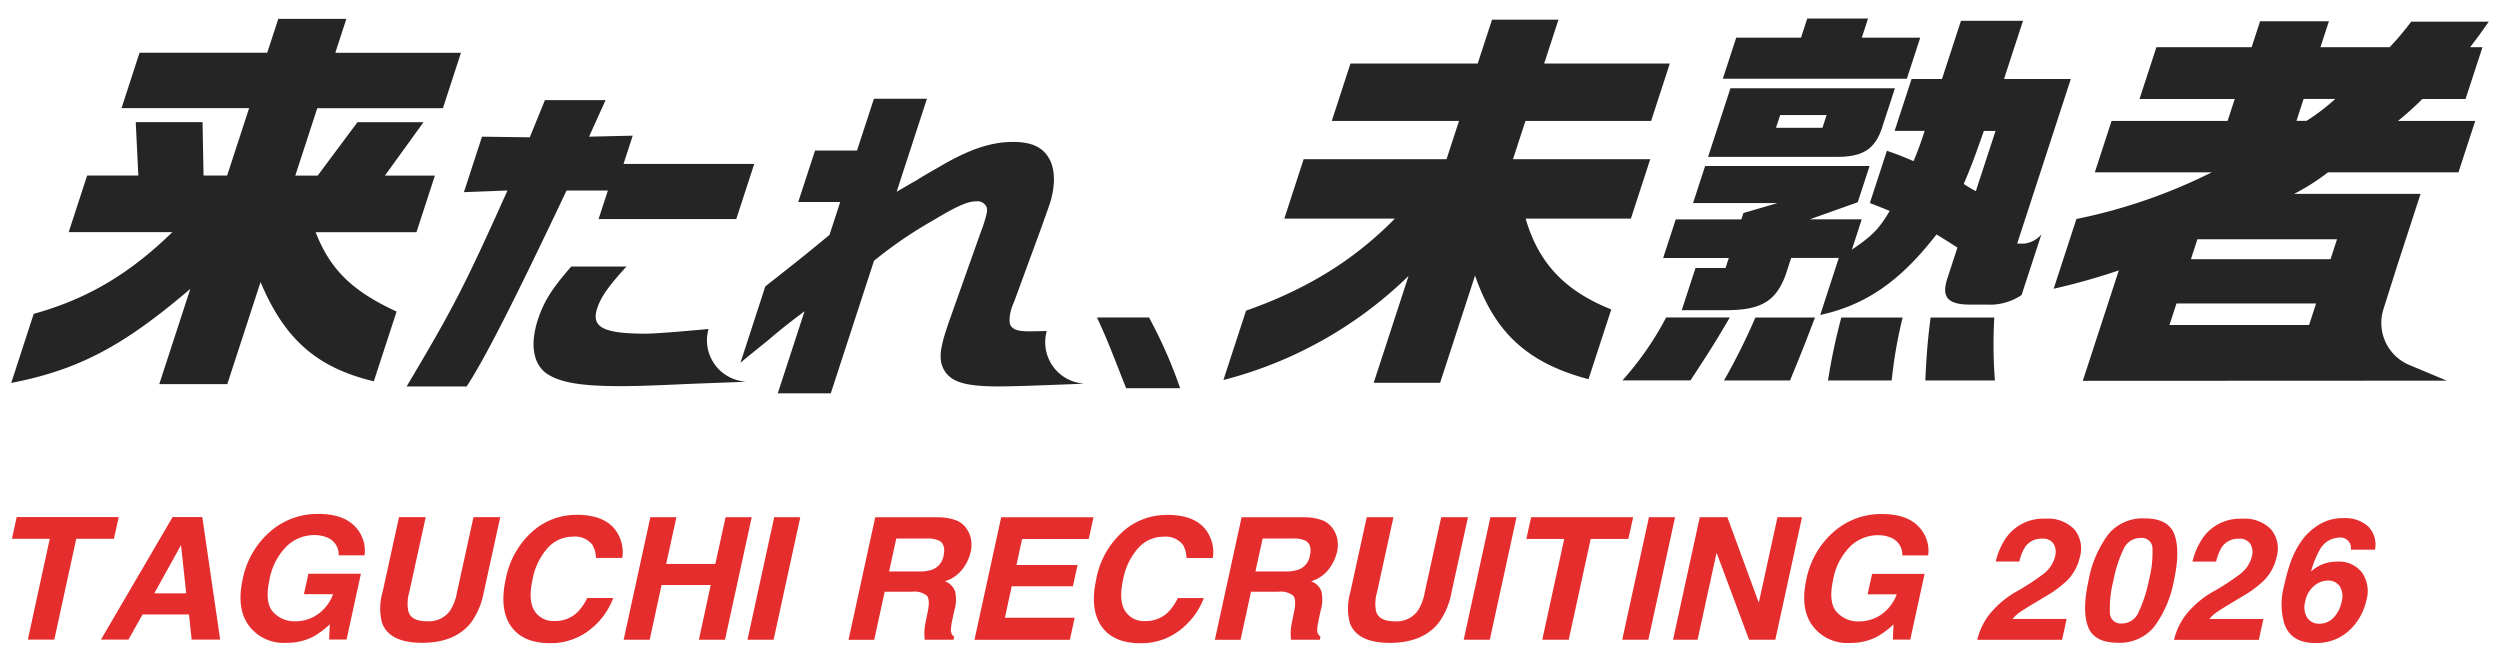 <svg id="gh_logo" xmlns="http://www.w3.org/2000/svg" viewBox="0 0 424 112"><path id="_来たれ_未熟者_のコピー_2" d="M418.93 8h2.1l-2.87 8.79h-7.33a53.946 53.946 0 01-4.13 3.72h13.1l-2.85 8.72h-22.12c-1.8 1.38-3.72 2.61-5.74 3.65h21.44l-3.93 12.07-2.37 7.49a7.73 7.73 0 004.41 9.47l6.34 2.65-61.74.03 6.11-18.73c-3.63 1.23-7.32 2.27-11.05 3.11l3.86-11.83a91.944 91.944 0 0022.94-7.91h-19.82l2.84-8.72h19.68l1.21-3.72h-16.15L365.73 8h16.15l1.43-4.39h11.67L393.55 8h11.74c1.3-1.37 2.52-2.81 3.65-4.33h13.16c-1.49 2.1-1.65 2.37-3.17 4.33zm-50.99 47.12h23.68l1.19-3.65h-23.68l-1.19 3.65zm4.74-14.54l-1.1 3.38h23.68l1.1-3.38h-23.68zm18.01-23.8l-1.21 3.72h1.7c1.73-1.09 3.36-2.34 4.88-3.72h-5.36zM174.47 65.43c-2 .06-4.28.11-4.96.11-5.37 0-7.83-.62-9.12-2.37-1.16-1.63-1.16-3.38.07-7.16l.29-.9 5.54-15.61.4-1.07c.63-1.92.77-2.54.69-3.16-.24-.73-.95-1.2-1.72-1.13-1.53 0-3.24.73-7.46 3.27a71.996 71.996 0 00-9.97 6.82l-7.33 22.48h-8.99l4.54-13.92c-2.62 1.97-3.99 3.04-6.1 4.85l-3.07 2.48c-.15.11-.69.56-1.7 1.41l4.22-12.96c7.23-5.69 7.32-5.8 10.88-8.73l1.82-5.58h-7.12l2.85-8.73h7.12l2.87-8.79h8.99l-5.14 15.78c1.46-.84 2.59-1.52 3.34-1.92 1.14-.73 2.32-1.41 3.51-2.08 5.19-3.1 9.03-4.45 12.87-4.45 3.39 0 5.38 1.01 6.42 3.38.77 1.81.72 4.4-.2 7.21-.13.39-.7 1.97-1.44 4.06L172.06 51l-.28.68c-.63 1.58-.73 3.1-.29 3.66.48.62 1.36.85 2.95.85.57 0 1.41 0 3.07-.06l-.1.51c-.77 3.81 1.69 7.52 5.49 8.29.09.02.18.04.27.05l.64.1-9.34.35zM105.76 27.8h22.16l-3.05 9.35h-23.35l1.58-4.84h-7.01C87.2 51.07 82.18 60.93 79.14 65.55H68.96c7.9-13.3 9.7-16.74 17.11-33.24l-7.39.28 3.07-9.41 8.1.11 2.57-6.31h10.29l-2.81 6.2 7.41-.17-1.56 4.79zm-8.9 17.41h9.39c-3.06 3.32-4.35 5.18-4.97 7.1-1.05 3.21 1.09 4.28 8.22 4.28 1.53 0 5.06-.28 10.64-.79h.02l-.04.14-.08.37a7.032 7.032 0 005.5 8.29c.09.02.18.03.27.05l.64.1-9.32.35c-6.09.28-8.95.39-12 .39-6.84 0-10.52-.68-12.65-2.31-2.11-1.69-2.57-4.96-1.24-9.01.99-3.04 2.39-5.24 5.63-8.95zM5.71 53.23c9.03-2.5 16.25-6.76 23.52-13.86H11.65l3.13-9.6h8.68l-.44-9.06h11.33l.17 9.06h4l3.73-11.43H20.61l3.06-9.4h21.65L47.2 3.2h11.54l-1.87 5.75h21.31l-3.06 9.4H53.81l-3.73 11.43h3.8l6.75-9.06h11.2l-6.55 9.06h8.48l-3.13 9.6h-17.1c2.47 6.35 6.24 10.01 13.73 13.46L63.4 64.67c-9.63-2.3-15.12-7.1-19.21-16.83l-5.64 17.31H27.01l5.27-16.16C20.89 58.72 13.35 62.71 1.9 64.95l3.81-11.7zm189.16.61c2.09 3.85 3.86 7.86 5.28 12h-9.16l-.72-1.82c-2.54-6.5-2.64-6.69-4.22-10.18h8.83zm22.95-16.77L221.1 27h24.23l2.12-6.49h-21.58l3.17-9.74h21.58l2.43-7.44h11.27l-2.43 7.44h21.31l-3.17 9.74h-21.31L256.6 27h23.28l-3.28 10.07h-17.85c2.17 7.5 6.59 12.24 14.52 15.41l-3.86 11.83c-10.25-2.71-15.9-7.84-19.24-17.58l-5.93 18.19h-11.26l5.91-18.12a69.833 69.833 0 01-31.4 17.65l3.84-11.76c10.35-3.65 18.34-8.59 25.25-15.62h-18.73zm75.55 16.77c-2.01 3.45-3.03 5.14-6.67 10.68h-11.54a52.45 52.45 0 007.42-10.68h10.79zm-9.17-16.63h11.13l.35-1.08 5.78-1.69h-14.32l2.05-6.29h27.89l-2.01 6.15-8.14 2.9h8.82l-1.67 5.14c3.58-2.43 4.63-3.58 6.41-6.56-1.61-.68-1.86-.74-3.36-1.35l2.89-8.86c2.13.74 2.43.88 4.52 1.76.71-1.68 1.34-3.4 1.88-5.14h-5.09l2.87-8.79h5.16l3.22-9.87h10.52l-3.22 9.87h11.33l-9.1 27.92h1.09c1.17-.1 2.26-.66 3.02-1.56l-3.36 10.28a9.614 9.614 0 01-5.96 1.62h-3.05c-3.58-.07-4.58-1.35-3.59-4.4l1.72-5.27-1.8-1.15-1.75-1.08c-6.11 7.91-11.98 11.97-19.72 13.66l3.15-9.67h-8.08l-.95 2.91c-1.66 4.46-4.18 5.95-10.15 5.95h-7.46l2.34-7.16h5.09l.55-1.69h-11.13l2.14-6.56zm37.18-22.24l-2.01 6.15c-1.14 3.92-3.12 5.41-7.42 5.48h-22.26l3.79-11.63h27.89zm-26.92-8.58h10.99l1.06-3.25h10.31l-1.06 3.25h9.91l-2.27 6.96h-31.21l2.27-6.96zm13.36 47.46c-1.39 3.65-1.9 5-4.23 10.68h-11.2c1.97-3.46 3.75-7.02 5.32-10.68h10.11zm1.27-32.18l.7-2.16h-7.87l-.71 2.16h7.88zm13.6 32.18c-.87 3.51-1.49 7.08-1.86 10.68h-10.8c.56-3.6 1.31-7.16 2.26-10.68h10.39zm15.54 0c-.2 3.56-.17 7.13.11 10.68h-11.81c.25-5.14.46-7.23.9-10.68h10.8zm.21-31.64h-1.98c-1.83 5.21-2.21 6.15-3.41 8.99.95.61 1.07.68 2.05 1.22l3.34-10.21z" fill-rule="evenodd" fill="#252525"/><path id="TAGUCHI_RECRUITING_2026_のコピー_2" d="M8.44 91.38l-3.72 17.1h4.49l3.72-17.1h6.39l.81-3.68H2.83l-.81 3.68h6.42zm20.83-3.68l-12.15 20.78h4.66l2.4-4.27h7.87l.45 4.27h4.84L34.31 87.7h-5.04zm2.32 12.93h-5.42l4.53-8.18.88 8.18zm24.89.17a7.209 7.209 0 01-2.48 3.31 6.555 6.555 0 01-3.96 1.26c-1.42.05-2.78-.54-3.73-1.59-.96-1.06-1.17-2.87-.61-5.43a10.63 10.63 0 012.91-5.7 6.732 6.732 0 014.65-1.9c.81-.02 1.61.14 2.35.46 1.16.52 1.89 1.7 1.83 2.97h4.39c.25-1.85-.4-3.71-1.74-5.01-1.35-1.34-3.39-2.01-6.1-2.01-3.02-.04-5.95 1.04-8.22 3.04a14.429 14.429 0 00-4.62 8.09c-.72 3.33-.36 5.95 1.1 7.87a7.31 7.31 0 006.33 2.86c1.59.03 3.16-.33 4.58-1.06 1.01-.58 1.94-1.28 2.78-2.09l-.12 2.59h2.96l2.43-11.15h-8.9l-.77 3.47h4.95zM80.3 87.71l-2.8 12.77a8.25 8.25 0 01-1.2 3.13 4.39 4.39 0 01-3.9 1.75c-1.82 0-2.87-.58-3.16-1.75-.19-1.04-.14-2.11.16-3.13l2.8-12.77h-4.53l-2.8 12.77a9.717 9.717 0 00-.07 5.16c.83 2.26 3.09 3.38 6.79 3.38s6.45-1.13 8.26-3.38c1.11-1.53 1.86-3.3 2.19-5.16l2.8-12.77h-4.53zm17.49-.39c-2.63-.02-5.18.89-7.2 2.57a14.366 14.366 0 00-4.83 8.39c-.73 3.35-.43 6 .9 7.92 1.34 1.92 3.55 2.88 6.62 2.88 2.37.04 4.68-.71 6.57-2.13 1.89-1.41 3.33-3.32 4.16-5.53h-4.42c-.41.89-.97 1.71-1.65 2.41-1.05 1-2.46 1.54-3.91 1.49a3.74 3.74 0 01-3.39-1.74c-.73-1.16-.84-2.91-.33-5.24.34-2.01 1.24-3.88 2.58-5.41a5.715 5.715 0 014.26-1.91c1.26-.14 2.5.37 3.3 1.35.4.68.61 1.46.62 2.26h4.46c.22-1.33 0-2.69-.62-3.88-1.16-2.29-3.54-3.44-7.13-3.44zm22.75 11.9l-2.01 9.28h4.43l4.53-20.78h-4.43l-1.74 7.92h-8.34l1.74-7.92h-4.42l-4.53 20.78h4.42l2.01-9.28h8.35zm10.66 9.28l4.53-20.78h-4.43l-4.53 20.78h4.43zm25.61 0h4.91l.1-.52c-.38-.27-.58-.72-.55-1.18.04-.65.14-1.3.3-1.93l.3-1.4c.32-1.06.35-2.18.09-3.25-.32-.77-.95-1.37-1.73-1.64a5.807 5.807 0 002.98-2.02 7.58 7.58 0 001.41-2.91c.17-.72.19-1.46.07-2.18a4.88 4.88 0 00-.72-1.75 3.965 3.965 0 00-1.74-1.45c-1.07-.39-2.2-.57-3.33-.54h-10.46l-4.53 20.78h4.36l1.77-8.15h4.61c.9-.12 1.82.11 2.54.66.38.44.44 1.32.17 2.65l-.39 1.93c-.12.59-.19 1.19-.2 1.79 0 .28.02.65.06 1.11zm2.48-16.8c.76.43 1.01 1.28.74 2.54a3.05 3.05 0 01-1.85 2.34c-.75.26-1.54.37-2.33.34h-5.06l1.22-5.58h5.19c.72-.05 1.44.08 2.1.37zm11.14 13.07l1.16-5.34h10.37l.8-3.61h-10.37l.96-4.41h11.3l.81-3.68H169.8l-4.53 20.78h16.18l.81-3.74h-11.83zm27.5-17.44c-2.63-.02-5.18.89-7.2 2.57a14.3 14.3 0 00-4.82 8.39c-.73 3.35-.43 6 .9 7.92s3.54 2.89 6.62 2.88c2.37.04 4.68-.71 6.57-2.13a12.36 12.36 0 004.17-5.53h-4.42c-.41.89-.97 1.71-1.65 2.41-1.05 1-2.46 1.54-3.91 1.49a3.74 3.74 0 01-3.39-1.74c-.73-1.16-.84-2.91-.33-5.24.34-2.01 1.24-3.88 2.58-5.41a5.715 5.715 0 014.26-1.91c1.26-.14 2.5.37 3.3 1.35.4.68.61 1.46.62 2.26h4.46c.22-1.33 0-2.69-.62-3.88-1.16-2.29-3.53-3.44-7.13-3.44zm21.01 21.17h4.91l.1-.52c-.38-.27-.59-.72-.55-1.18.04-.65.15-1.3.3-1.93l.3-1.4c.32-1.06.35-2.18.09-3.25-.32-.77-.95-1.37-1.73-1.64a5.807 5.807 0 002.98-2.02c.67-.86 1.15-1.85 1.41-2.91.17-.72.19-1.46.07-2.18a4.88 4.88 0 00-.72-1.75 3.965 3.965 0 00-1.74-1.45c-1.07-.39-2.2-.57-3.33-.54h-10.46l-4.53 20.78h4.36l1.77-8.15h4.61c.9-.12 1.82.11 2.54.66.38.44.44 1.32.17 2.65l-.39 1.93c-.12.59-.19 1.19-.2 1.79 0 .28.02.65.06 1.11zm2.48-16.8c.76.43 1.01 1.28.74 2.54a3.05 3.05 0 01-1.85 2.34c-.75.26-1.54.37-2.33.34h-5.06l1.22-5.58h5.19c.72-.05 1.44.08 2.1.37zm23.01-3.98l-2.8 12.77a8.25 8.25 0 01-1.2 3.13 4.39 4.39 0 01-3.9 1.75c-1.82 0-2.87-.58-3.16-1.75-.19-1.04-.14-2.11.16-3.13l2.8-12.77h-4.53l-2.8 12.77a9.82 9.82 0 00-.07 5.16c.83 2.26 3.1 3.38 6.79 3.38s6.45-1.13 8.26-3.38c1.11-1.53 1.86-3.3 2.19-5.16l2.8-12.77h-4.53zm8.24 20.78l4.53-20.78h-4.43l-4.53 20.78h4.43zm12.62-17.1l-3.72 17.1h4.49l3.72-17.1h6.39l.81-3.68h-17.3l-.81 3.68h6.42zm14.27 17.1l4.53-20.78h-4.43l-4.53 20.78h4.43zm21.53 0l4.53-20.78h-4.16l-3.17 14.5-5.33-14.5h-4.68l-4.53 20.78h4.16l3.22-14.76 5.51 14.76h4.46zm20.59-7.68a7.209 7.209 0 01-2.48 3.31 6.555 6.555 0 01-3.96 1.26c-1.42.05-2.78-.54-3.73-1.59-.96-1.06-1.17-2.87-.62-5.43a10.63 10.63 0 012.91-5.7 6.732 6.732 0 014.65-1.9c.81-.02 1.61.14 2.35.46 1.16.52 1.89 1.7 1.83 2.97h4.39c.25-1.85-.4-3.71-1.74-5.01-1.35-1.34-3.39-2.01-6.1-2.01-3.02-.04-5.95 1.04-8.21 3.04a14.429 14.429 0 00-4.62 8.09c-.72 3.33-.36 5.95 1.1 7.87a7.31 7.31 0 006.33 2.86c1.59.03 3.16-.33 4.58-1.06 1.01-.58 1.94-1.28 2.78-2.09l-.12 2.59h2.96l2.43-11.15h-8.9l-.77 3.47h4.95zm24.67-9.46c.75-.08 1.48.25 1.93.86.38.65.47 1.43.26 2.16-.3 1.16-.98 2.2-1.93 2.93a41.312 41.312 0 01-4.32 2.85 15.793 15.793 0 00-5.11 4.33c-.87 1.21-1.49 2.57-1.84 4.02h14.39l.77-3.54h-9.17c.35-.42.75-.8 1.2-1.11.45-.32 1.27-.84 2.46-1.55l1.9-1.14c1.29-.73 2.49-1.6 3.58-2.61a8.04 8.04 0 002.26-4.03c.5-1.64.16-3.43-.93-4.76a6.229 6.229 0 00-4.91-1.8c-2.55-.12-5 1.02-6.53 3.06-.9 1.27-1.54 2.7-1.88 4.21h4.01c.18-.89.52-1.74 1-2.51a3.33 3.33 0 012.87-1.37zm17.41-3.44c-2.4-.13-4.71.89-6.23 2.75a18.785 18.785 0 00-3.32 7.81c-.74 3.37-.77 5.97-.09 7.79s2.36 2.73 5.03 2.74c2.39.13 4.7-.89 6.22-2.74 1.69-2.31 2.82-4.98 3.33-7.79.73-3.37.76-5.98.09-7.81s-2.35-2.75-5.03-2.75zm-1.08 15.95a3.068 3.068 0 01-2.82 1.87c-1.01.11-1.91-.62-2.02-1.63 0-.08-.01-.16 0-.23-.07-1.82.13-3.63.59-5.39.34-1.9.94-3.74 1.78-5.47a3.102 3.102 0 012.83-1.78c.98-.13 1.88.57 2.01 1.55 0 .07.01.15.01.22.06 1.84-.15 3.68-.62 5.47-.36 1.86-.95 3.67-1.76 5.38zm17.04-12.5c.75-.08 1.48.25 1.93.86.38.65.47 1.43.26 2.16-.3 1.16-.98 2.2-1.93 2.93a41.312 41.312 0 01-4.32 2.85 15.793 15.793 0 00-5.11 4.33c-.87 1.21-1.49 2.57-1.84 4.02h14.39l.77-3.54h-9.17c.35-.42.75-.8 1.2-1.11.45-.32 1.28-.84 2.46-1.55l1.9-1.14c1.29-.73 2.49-1.6 3.58-2.61a8.04 8.04 0 002.26-4.03c.5-1.64.16-3.43-.93-4.76a6.229 6.229 0 00-4.91-1.8c-2.55-.12-5 1.02-6.53 3.06-.9 1.27-1.54 2.7-1.88 4.21h4.01c.18-.89.52-1.74 1-2.51a3.33 3.33 0 012.87-1.37zm17.01-.2c.74-.09 1.46.29 1.8.96.18.33.23.72.16 1.09h4.11c.28-1.4-.13-2.84-1.1-3.88a5.826 5.826 0 00-4.35-1.46c-1.29-.02-2.55.29-3.69.9-1.1.6-2.08 1.41-2.88 2.38-1.03 1.3-1.82 2.77-2.35 4.34a33.52 33.52 0 00-1.04 3.81c-.59 2.13-.58 4.39.04 6.51.78 2.15 2.5 3.23 5.14 3.23 2.19.1 4.33-.69 5.92-2.18a9.882 9.882 0 002.85-5.05c.48-1.61.2-3.34-.75-4.72a4.9 4.9 0 00-4.18-1.85c-.82 0-1.64.13-2.41.41-.77.29-1.47.73-2.06 1.3.33-1.25.8-2.45 1.42-3.58a3.88 3.88 0 013.35-2.2zm-1.91 7.29c.78-.04 1.53.32 1.99.95.49.83.6 1.83.3 2.74-.19.99-.66 1.89-1.35 2.62-.62.65-1.48 1.02-2.38 1.01a2.35 2.35 0 01-2.09-1.04c-.48-.81-.59-1.79-.33-2.69.19-1.2.87-2.27 1.87-2.96.59-.4 1.29-.62 2-.62z" fill="#e52d2d" fill-rule="evenodd"/></svg>